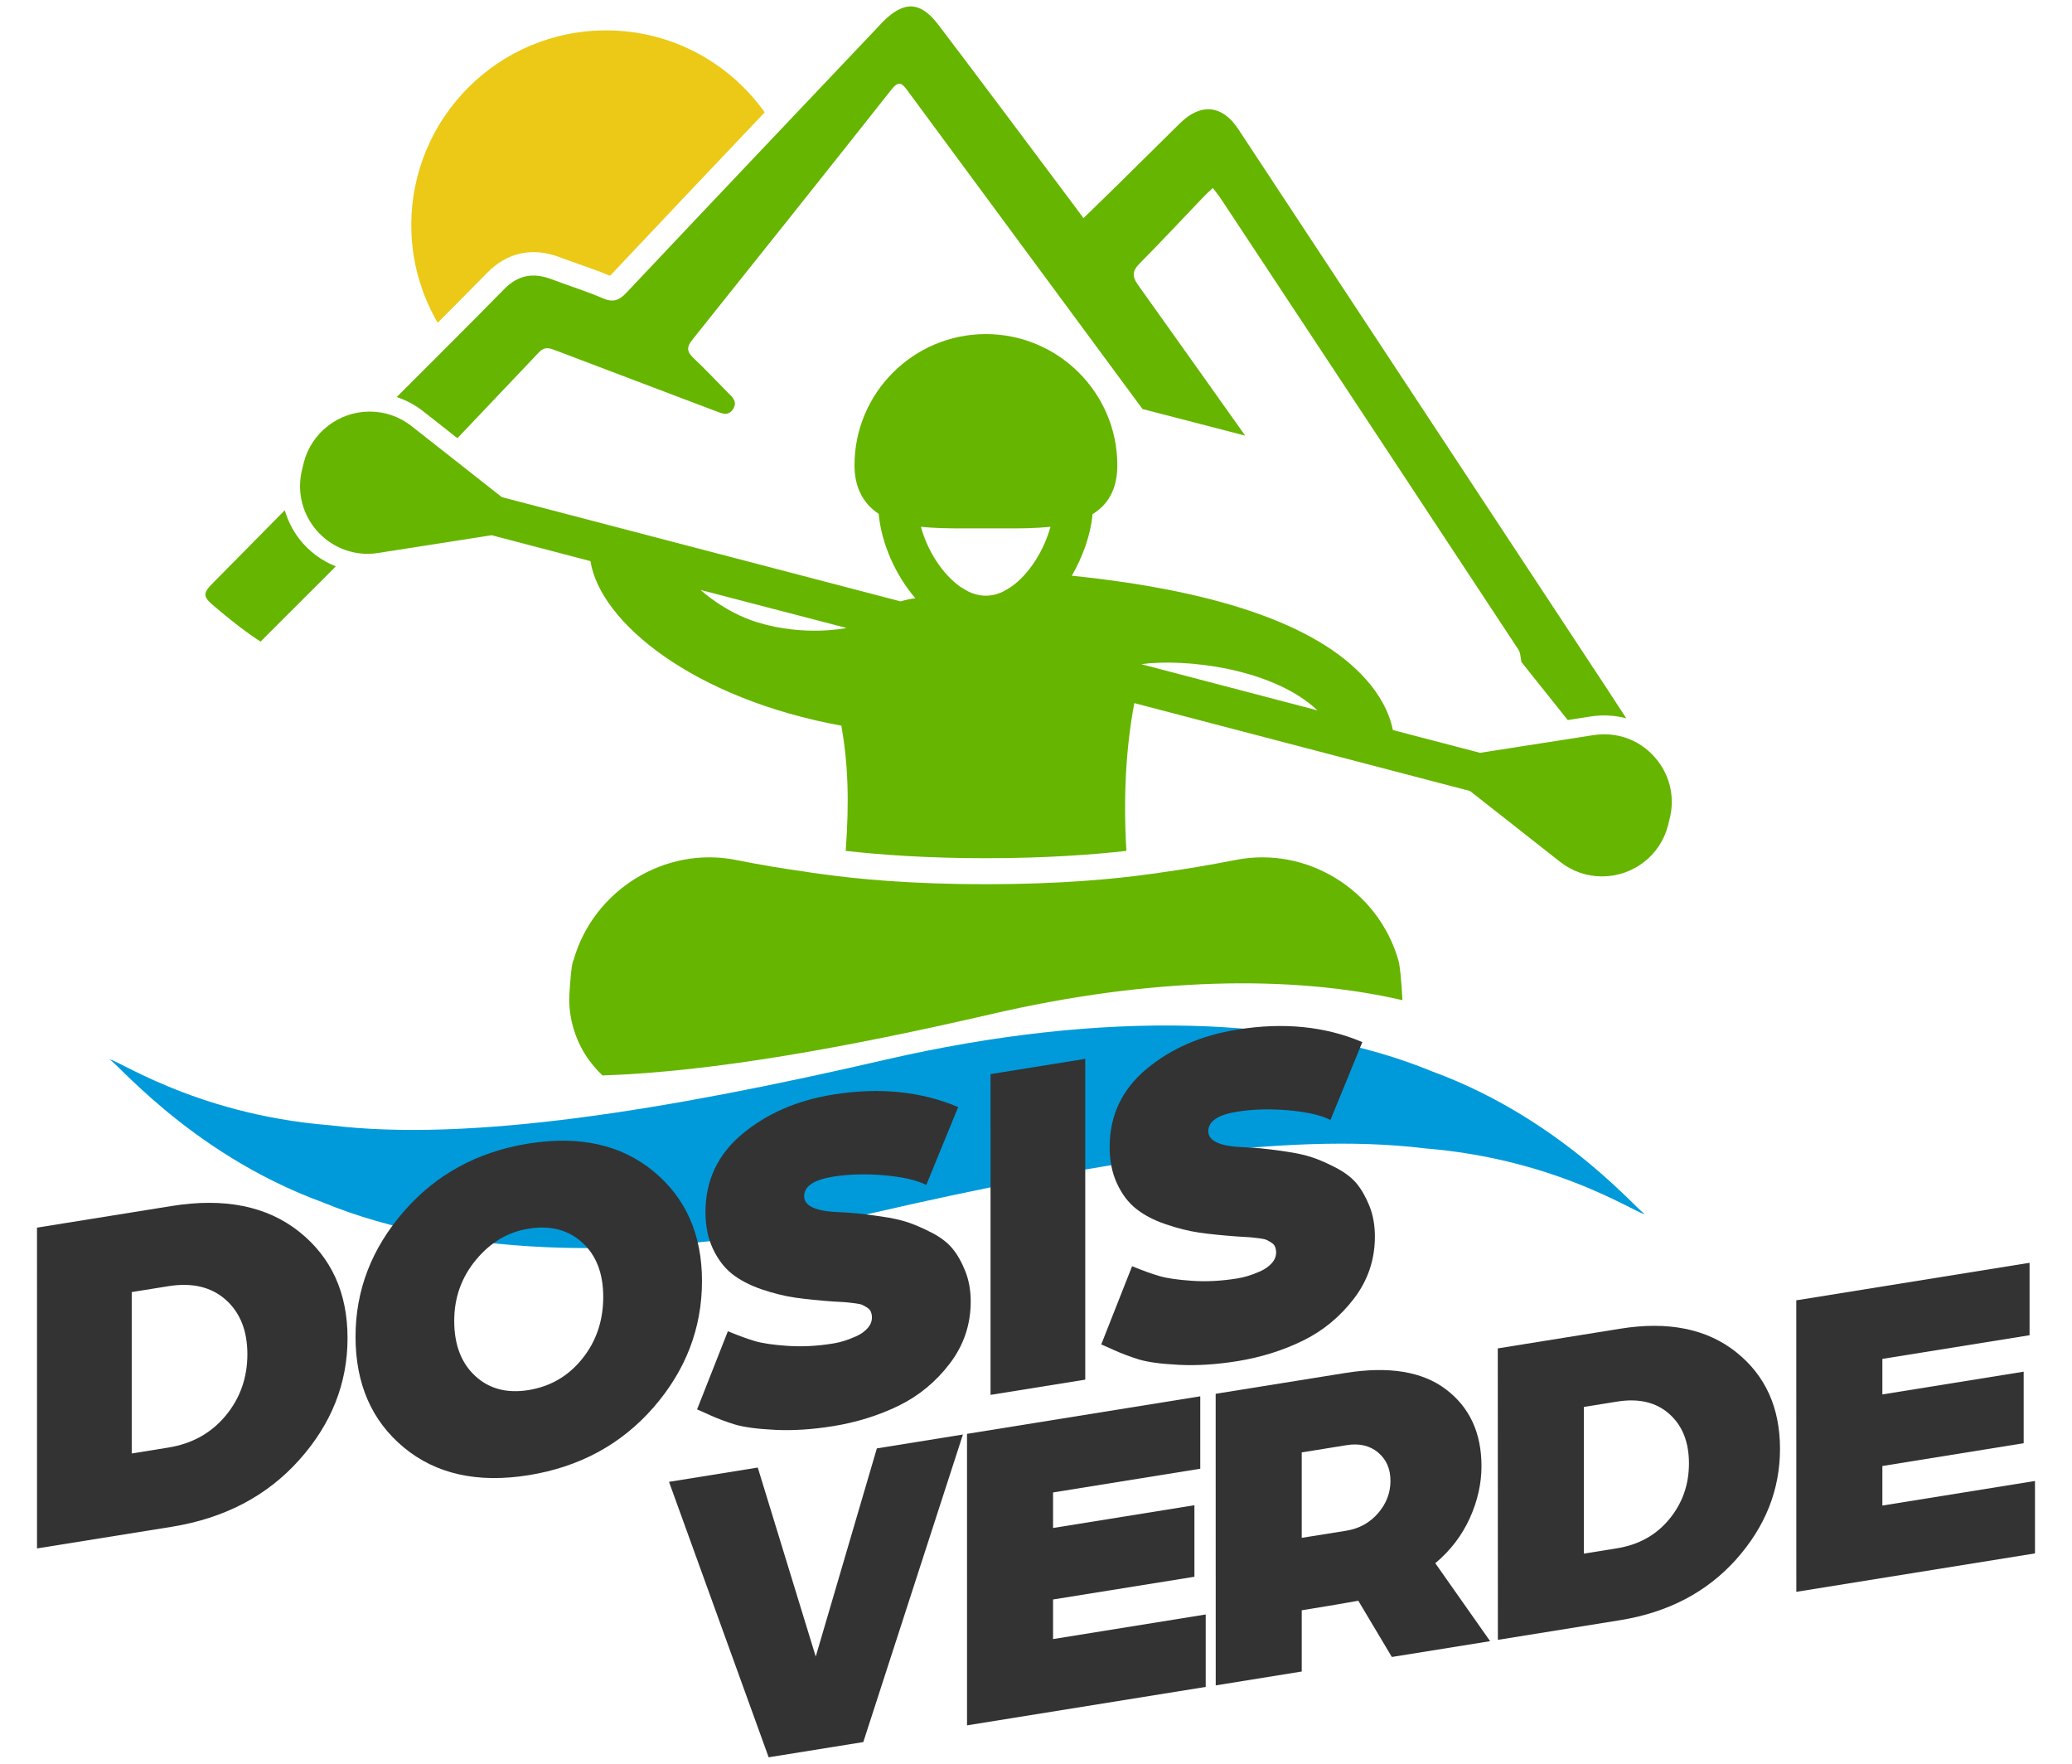 <svg version="1.1" id="Capa_1" xmlns="http://www.w3.org/2000/svg" xmlns:xlink="http://www.w3.org/1999/xlink" x="0px" y="0px" width="94" height="80" viewBox="0 0 105.902 90" enable-background="new 0 0 105.902 90" xml:space="preserve">
<g>
	<path fill="#009ADA" d="M84.075,61.946c-0.027,0.307-4.16-2.763-11.275-3.329c-7.085-0.875-17.155,0.753-28.358,3.342
		c-11.203,2.588-21.078,2.253-27.963-0.588c-6.919-2.533-10.852-7.572-10.884-7.263c0.029-0.305,4.16,2.765,11.276,3.331
		c7.084,0.874,17.156-0.755,28.356-3.344c11.201-2.588,21.077-2.25,27.965,0.589C80.113,57.216,84.047,62.251,84.075,61.946"></path>
	<path fill="#66B500" d="M84.725,38.812c-0.771-1.004-1.992-1.509-3.28-1.31l-5.8,0.904l-4.453-1.164
		c-0.12-0.599-0.42-1.418-1.145-2.315c-2.336-2.902-7.473-4.771-15.266-5.571c0.564-0.976,0.962-2.081,1.06-3.146
		c0.757-0.464,1.267-1.237,1.267-2.495c0-3.7-3.015-6.707-6.721-6.707c-3.706,0-6.713,3.008-6.713,6.707
		c0,1.098,0.424,1.944,1.235,2.476c0.147,1.537,0.861,3.131,1.874,4.316l0.002,0.001c-0.213,0.024-0.462,0.072-0.754,0.159h-0.002
		L25.65,25.34l-4.618-3.632c-0.619-0.486-1.357-0.739-2.137-0.739c-1.582,0-2.961,1.064-3.365,2.59l-0.08,0.332
		c-0.272,1.043-0.054,2.136,0.605,2.994c0.666,0.858,1.665,1.351,2.733,1.351c0.18,0,0.359-0.013,0.547-0.044l5.794-0.906
		l5.049,1.323c0.504,3.161,5.302,7.033,12.826,8.41c0.34,1.948,0.408,3.799,0.222,6.399c1.737,0.193,4.123,0.373,7.152,0.373
		c3.054,0,5.455-0.18,7.192-0.373V43.41c-0.159-2.788-0.027-5.229,0.406-7.544l17.159,4.491l4.612,3.626
		c0.62,0.485,1.357,0.738,2.137,0.738c1.583,0,2.967-1.064,3.366-2.588l0.079-0.326C85.609,40.756,85.384,39.664,84.725,38.812
		 M38.698,31.733c-1.689-0.521-2.889-1.65-2.889-1.65l7.459,1.943C43.266,32.027,41.132,32.486,38.698,31.733 M51.676,29.924
		c-0.033,0.021-0.072,0.047-0.111,0.069c-0.757,0.518-1.623,0.505-2.36,0c-0.034-0.022-0.073-0.041-0.108-0.062
		c-0.926-0.646-1.704-1.863-2.028-3.079c0.697,0.08,1.476,0.085,2.309,0.085h2.036c0.718,0,1.51,0,2.277-0.085
		C53.361,28.073,52.583,29.3,51.676,29.924 M58.33,33.876c2.235-0.306,6.729,0.205,9.007,2.361L58.33,33.876z"></path>
	<path fill="#66B500" d="M63.149,43.882c-1.265,0.247-2.535,0.465-3.8,0.639c-0.079,0.013-0.166,0.026-0.251,0.041
		c-0.101,0.013-0.208,0.025-0.316,0.039c-1.816,0.254-4.61,0.52-8.401,0.52c-3.793,0-6.582-0.265-8.384-0.52
		c-0.167-0.021-0.321-0.039-0.457-0.061c-0.148-0.025-0.282-0.045-0.407-0.064c-1.17-0.159-2.337-0.359-3.5-0.592
		c-3.632-0.732-7.284,1.524-8.31,5.089c-0.008,0.009-0.054,0.148-0.054,0.153c-0.066,0.227-0.119,0.844-0.166,1.628
		c-0.073,1.272,0.375,2.513,1.03,3.39c0.166,0.22,0.381,0.485,0.664,0.749c5.623-0.188,12.498-1.432,19.938-3.15
		c8.001-1.847,15.237-2.015,20.946-0.697c-0.053-0.966-0.122-1.753-0.21-2.046C70.433,45.406,66.788,43.159,63.149,43.882"></path>
	<path fill="#66B500" d="M21.626,20.95l1.753,1.378c1.389-1.464,2.781-2.923,4.167-4.389c0.299-0.315,0.554-0.212,0.869-0.092
		c2.71,1.032,5.424,2.056,8.136,3.084c0.33,0.125,0.673,0.3,0.92-0.095c0.247-0.393-0.065-0.633-0.31-0.878
		c-0.571-0.578-1.126-1.172-1.718-1.728c-0.334-0.314-0.36-0.556-0.066-0.922c3.412-4.266,6.816-8.537,10.206-12.821
		c0.369-0.47,0.55-0.264,0.804,0.083c4.001,5.424,8.006,10.846,12.008,16.267l5.248,1.36c-1.818-2.567-3.644-5.131-5.47-7.691
		c-0.333-0.466-0.297-0.736,0.088-1.122c1.102-1.108,2.165-2.255,3.247-3.383c0.138-0.144,0.286-0.275,0.48-0.46
		c0.161,0.216,0.304,0.383,0.421,0.562c5.069,7.672,10.14,15.346,15.197,23.026c0.114,0.173,0.109,0.426,0.159,0.641l2.363,2.96
		l1.168-0.181c0.627-0.097,1.242-0.06,1.824,0.092c-0.344-0.525-0.685-1.05-1.027-1.574C75.826,25.558,69.561,16.044,63.29,6.534
		c-0.824-1.249-1.926-1.344-2.989-0.291c-1.067,1.058-2.137,2.115-3.208,3.168c-0.546,0.54-1.102,1.072-1.715,1.671
		c-0.329-0.441-0.613-0.828-0.903-1.212c-2.169-2.891-4.327-5.791-6.516-8.669c-0.922-1.212-1.753-1.232-2.833-0.154
		c-0.057,0.058-0.108,0.118-0.166,0.177c-4.316,4.555-8.64,9.104-12.942,13.67c-0.375,0.399-0.685,0.51-1.202,0.287
		c-0.856-0.368-1.752-0.644-2.623-0.974c-0.928-0.354-1.71-0.228-2.435,0.514c-1.811,1.851-3.653,3.671-5.481,5.505
		C20.759,20.384,21.214,20.626,21.626,20.95"></path>
	<path fill="#66B500" d="M15.295,27.474c-0.343-0.447-0.587-0.945-0.74-1.464c-1.227,1.242-2.453,2.482-3.68,3.726
		c-0.516,0.521-0.51,0.689,0.065,1.172c0.59,0.494,1.187,0.989,1.814,1.434c0.186,0.132,0.374,0.254,0.562,0.38l3.697-3.692
		c0.049-0.051,0.097-0.102,0.147-0.153C16.438,28.59,15.791,28.114,15.295,27.474"></path>
	<path fill="#333333" class="typo-logo" d="M1.891,62.67l6.879-1.105c2.7-0.435,4.872,0.002,6.521,1.313c1.648,1.313,2.472,3.126,2.472,5.437
		s-0.824,4.388-2.471,6.228c-1.647,1.841-3.822,2.98-6.521,3.415l-6.879,1.105L1.891,62.67z M8.594,73.91
		c1.223-0.195,2.203-0.742,2.944-1.637c0.738-0.891,1.106-1.939,1.106-3.138c-0.001-1.196-0.37-2.124-1.108-2.781
		c-0.739-0.656-1.72-0.888-2.943-0.69l-1.86,0.299v8.248L8.594,73.91z"></path>
	<path fill="#333333" class="typo-logo" d="M20.642,61.841c1.646-1.895,3.769-3.05,6.369-3.468c2.599-0.418,4.726,0.054,6.382,1.412
		c1.657,1.364,2.486,3.23,2.486,5.609c0,2.411-0.826,4.563-2.472,6.457c-1.646,1.888-3.778,3.049-6.393,3.47
		c-2.599,0.416-4.722-0.053-6.37-1.413c-1.646-1.364-2.471-3.251-2.472-5.662C18.171,65.866,18.995,63.732,20.642,61.841
		 M24.285,70.247c0.715,0.661,1.624,0.902,2.727,0.724c1.121-0.181,2.039-0.716,2.751-1.606c0.715-0.89,1.069-1.942,1.069-3.158
		c0-1.197-0.356-2.122-1.07-2.773c-0.713-0.652-1.63-0.889-2.751-0.71c-1.054,0.169-1.949,0.704-2.688,1.597
		c-0.738,0.894-1.108,1.931-1.107,3.111C23.215,68.647,23.572,69.584,24.285,70.247"></path>
	<path fill="#333333" class="typo-logo" d="M37.202,67.965c0.562,0.23,1.028,0.401,1.402,0.509s0.927,0.188,1.657,0.239
		c0.731,0.049,1.502,0.01,2.317-0.122c0.172-0.026,0.348-0.067,0.536-0.124c0.188-0.055,0.4-0.136,0.636-0.241
		c0.238-0.105,0.434-0.241,0.586-0.41c0.152-0.167,0.229-0.354,0.229-0.556c0-0.102-0.017-0.195-0.052-0.282
		c-0.034-0.088-0.094-0.157-0.178-0.212c-0.085-0.055-0.166-0.101-0.241-0.139c-0.078-0.038-0.192-0.066-0.345-0.084
		c-0.152-0.017-0.272-0.033-0.356-0.044c-0.086-0.012-0.227-0.021-0.42-0.033c-0.196-0.012-0.326-0.02-0.395-0.022
		c-0.73-0.052-1.37-0.117-1.923-0.195c-0.553-0.079-1.13-0.226-1.733-0.428c-0.603-0.21-1.104-0.47-1.503-0.784
		c-0.4-0.316-0.725-0.745-0.98-1.283c-0.255-0.542-0.382-1.165-0.382-1.874c0-1.621,0.627-2.951,1.885-3.999
		c1.257-1.045,2.802-1.716,4.636-2.011c2.36-0.38,4.492-0.167,6.395,0.639l-1.63,3.98c-0.476-0.242-1.187-0.407-2.129-0.493
		c-0.942-0.083-1.821-0.061-2.636,0.069c-0.983,0.16-1.478,0.492-1.478,0.997c0,0.455,0.495,0.723,1.478,0.801
		c0.495,0.021,0.888,0.047,1.186,0.074c0.296,0.028,0.721,0.082,1.274,0.162c0.552,0.079,1.007,0.18,1.364,0.299
		c0.355,0.119,0.757,0.294,1.209,0.525c0.452,0.232,0.803,0.497,1.059,0.803c0.255,0.305,0.475,0.689,0.662,1.158
		c0.188,0.468,0.282,0.988,0.282,1.561c0,1.181-0.358,2.236-1.07,3.17s-1.583,1.652-2.611,2.153
		c-1.028,0.502-2.144,0.85-3.352,1.046c-1.068,0.172-2.062,0.236-2.979,0.189c-0.917-0.045-1.601-0.141-2.053-0.277
		c-0.45-0.139-0.874-0.298-1.273-0.479s-0.616-0.277-0.649-0.286L37.202,67.965z"></path>
	<polygon fill="#333333" class="typo-logo" points="50.627,54.824 55.468,54.045 55.468,70.438 50.628,71.216 	"></polygon>
	<path fill="#333333" class="typo-logo" d="M57.863,64.641c0.559,0.229,1.025,0.397,1.403,0.506c0.371,0.109,0.926,0.19,1.654,0.239
		c0.73,0.052,1.504,0.012,2.318-0.12c0.169-0.026,0.348-0.068,0.536-0.124c0.188-0.055,0.398-0.136,0.636-0.239
		c0.237-0.107,0.435-0.243,0.585-0.411c0.152-0.167,0.229-0.353,0.229-0.555c0-0.102-0.018-0.195-0.052-0.281
		c-0.032-0.087-0.093-0.158-0.178-0.211c-0.086-0.055-0.165-0.102-0.24-0.14c-0.078-0.037-0.193-0.065-0.345-0.083
		c-0.152-0.019-0.273-0.032-0.356-0.043c-0.087-0.013-0.228-0.022-0.421-0.033c-0.195-0.014-0.325-0.02-0.395-0.024
		c-0.73-0.053-1.37-0.117-1.926-0.195c-0.55-0.08-1.128-0.225-1.731-0.431c-0.604-0.205-1.104-0.467-1.504-0.784
		c-0.398-0.312-0.726-0.741-0.978-1.281c-0.255-0.542-0.383-1.164-0.383-1.873c0-1.621,0.628-2.952,1.885-3.998
		c1.256-1.046,2.802-1.716,4.635-2.011c2.36-0.381,4.494-0.169,6.395,0.639l-1.629,3.98c-0.477-0.243-1.187-0.408-2.129-0.493
		c-0.94-0.083-1.821-0.061-2.637,0.07c-0.983,0.155-1.478,0.49-1.478,0.997c0,0.455,0.493,0.72,1.478,0.801
		c0.495,0.021,0.89,0.047,1.187,0.073c0.298,0.027,0.721,0.081,1.275,0.161c0.551,0.08,1.007,0.18,1.364,0.299
		c0.354,0.118,0.757,0.293,1.208,0.526c0.449,0.233,0.802,0.497,1.06,0.802c0.253,0.305,0.475,0.69,0.663,1.157
		c0.187,0.468,0.28,0.987,0.28,1.562c0,1.182-0.357,2.237-1.069,3.171c-0.713,0.933-1.584,1.65-2.611,2.152
		c-1.028,0.503-2.145,0.852-3.35,1.047c-1.07,0.171-2.064,0.235-2.981,0.188c-0.918-0.045-1.601-0.139-2.053-0.276
		c-0.449-0.14-0.874-0.299-1.273-0.479c-0.399-0.182-0.618-0.275-0.65-0.287L57.863,64.641z"></path>
	<polygon fill="#333333" class="typo-logo" points="34.194,75.66 38.73,74.93 41.693,84.59 44.817,73.951 49.216,73.242 44.124,88.958 39.287,89.736 	
		"></polygon>
	<polygon fill="#333333" class="typo-logo" points="49.425,73.208 61.347,71.289 61.347,74.99 53.823,76.202 53.823,78.018 61.048,76.855 
		61.048,80.51 53.823,81.672 53.823,83.695 61.625,82.438 61.625,86.14 49.426,88.104 	"></polygon>
	<path fill="#333333" class="typo-logo" d="M62.134,71.161l6.62-1.063c2.223-0.359,3.94-0.079,5.149,0.836c1.213,0.919,1.817,2.227,1.817,3.927
		c0,0.889-0.2,1.776-0.6,2.662c-0.404,0.885-0.988,1.649-1.761,2.296l2.803,3.983l-5.023,0.808l-1.715-2.874
		c-0.614,0.112-1.58,0.277-2.891,0.488v3.129l-4.396,0.709L62.134,71.161z M68.802,78.159c0.663-0.107,1.208-0.406,1.631-0.894
		c0.424-0.491,0.635-1.042,0.635-1.656c0-0.613-0.211-1.097-0.635-1.45c-0.425-0.354-0.964-0.477-1.609-0.373l-2.291,0.37v4.366
		L68.802,78.159z"></path>
	<path fill="#333333" class="typo-logo" d="M76.553,68.841l6.251-1.005c2.454-0.396,4.431,0.003,5.929,1.193c1.495,1.191,2.243,2.837,2.245,4.938
		c0,2.1-0.75,3.985-2.245,5.66c-1.496,1.672-3.473,2.706-5.927,3.103l-6.248,1.005L76.553,68.841z M82.645,79.056
		c1.108-0.178,2.003-0.673,2.672-1.487c0.672-0.813,1.007-1.763,1.007-2.853c0-1.088-0.335-1.931-1.007-2.527
		c-0.671-0.598-1.563-0.807-2.674-0.628l-1.69,0.272v7.496L82.645,79.056z"></path>
	<polygon fill="#333333" class="typo-logo" points="91.81,66.385 103.733,64.466 103.733,68.168 96.21,69.377 96.21,71.193 103.432,70.031 
		103.432,73.686 96.21,74.851 96.21,76.872 104.01,75.616 104.01,79.317 91.812,81.281 	"></polygon>
	<path fill="#EBC916" d="M24.896,13.881c1.032-1.056,2.32-1.331,3.722-0.798c0.32,0.122,0.643,0.235,0.965,0.348
		c0.522,0.184,1.061,0.373,1.595,0.599c2.63-2.791,5.269-5.572,7.907-8.354c-1.806-2.532-4.76-4.188-8.106-4.188
		c-5.5,0-9.957,4.458-9.957,9.958c0,1.818,0.495,3.517,1.347,4.983C23.214,15.584,24.063,14.732,24.896,13.881"></path>
</g>
</svg>
